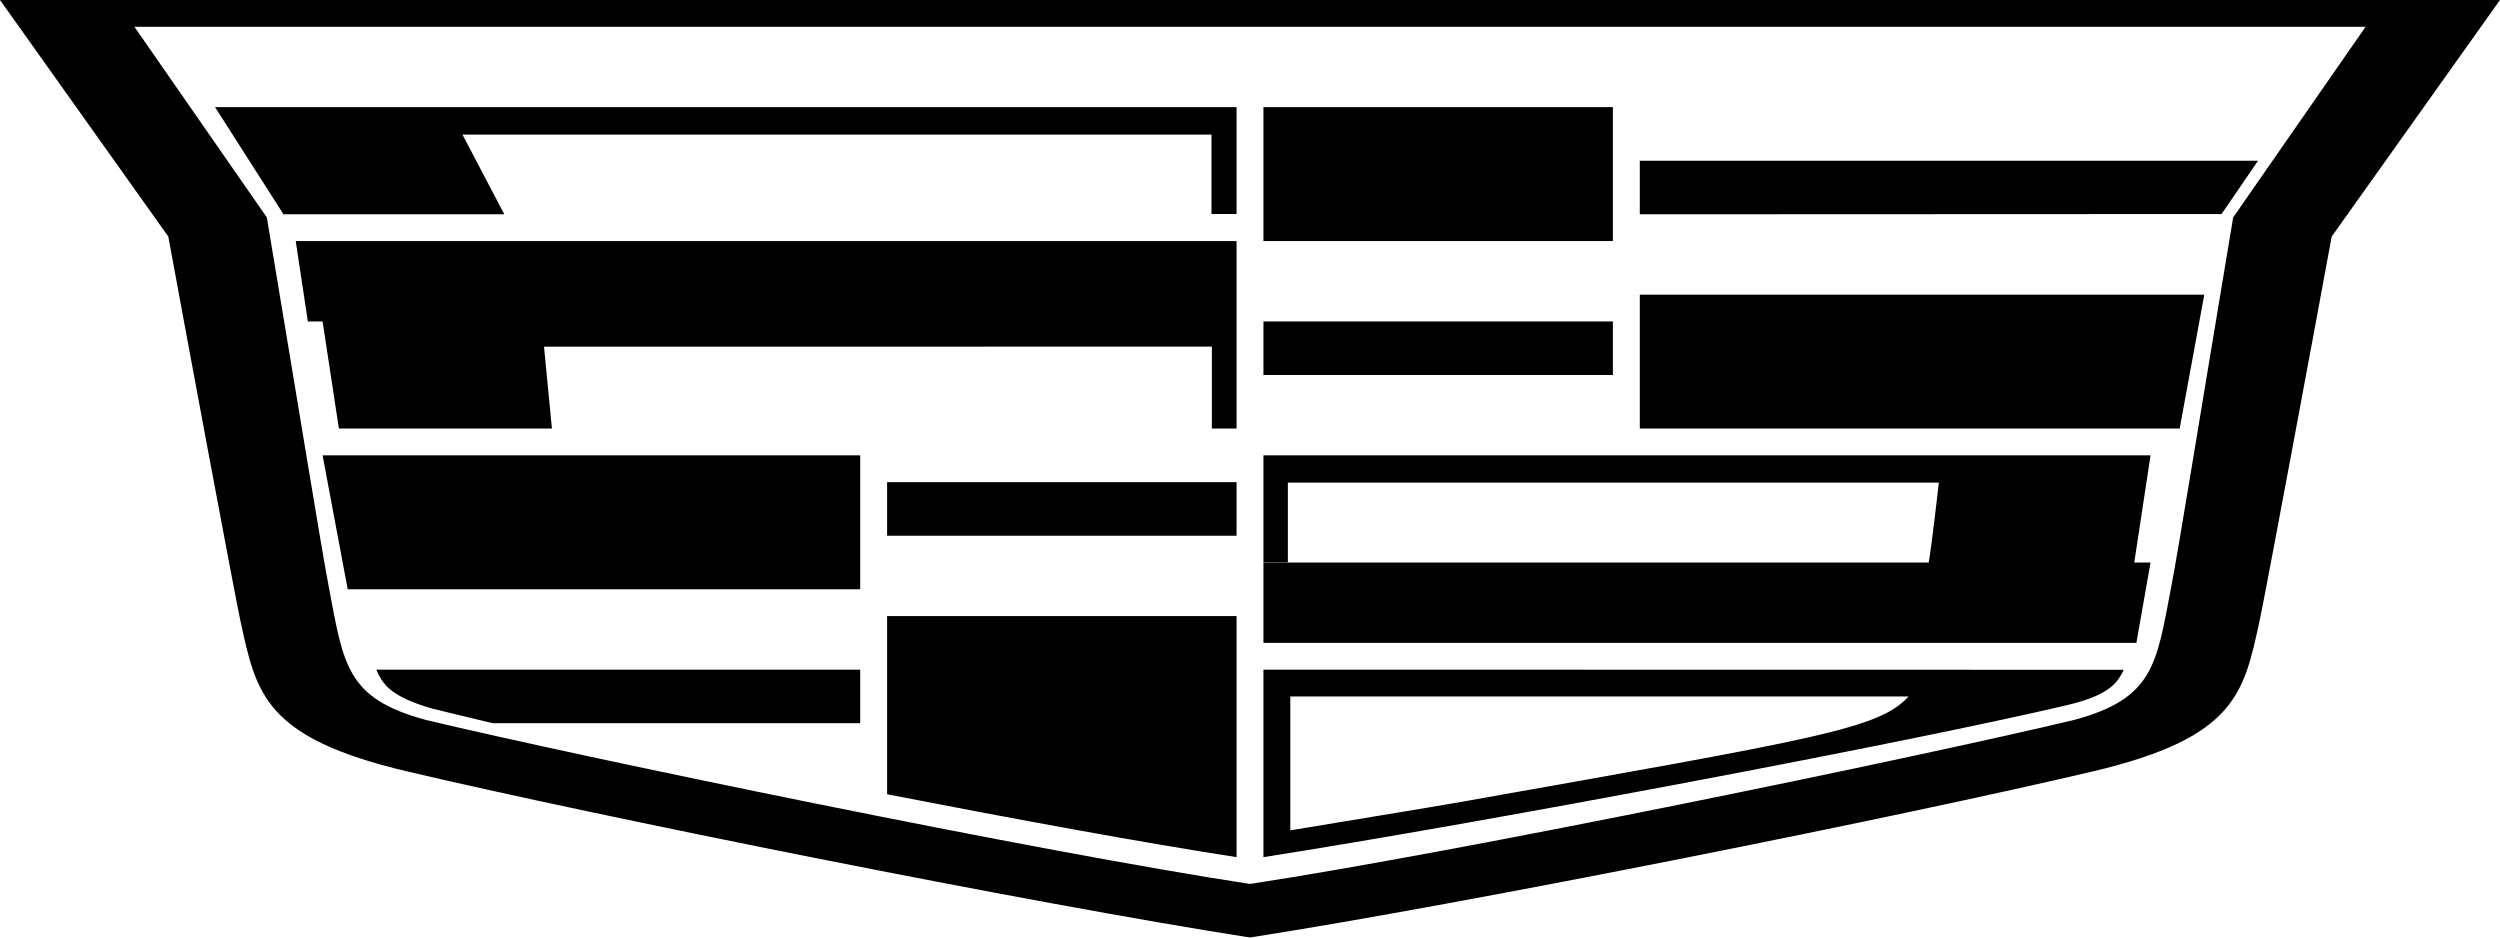 <?xml version="1.0" encoding="UTF-8"?>
<svg width="120px" height="45px" viewBox="0 0 120 45" version="1.1" xmlns="http://www.w3.org/2000/svg" xmlns:xlink="http://www.w3.org/1999/xlink">
    <title>ADE03C3E-5ED4-453D-BBA4-35D9ABFF2180</title>
    <g id="Buttons_Assets" stroke="none" stroke-width="1" fill="none" fill-rule="evenodd">
        <g id="Icons-Buttons-Forms" transform="translate(-9746, -1682)" fill="#000000" fill-rule="nonzero">
            <g id="Cadillac_NoImg_LogoOnly" transform="translate(9746, 1682)">
                <path d="M26.492,20.571 L16.267,20.571 L15.484,15.429 L59.355,15.429 L59.355,20.571 L58.17,20.571 L58.17,16.637 L26.113,16.641 L26.492,20.571 Z M14.777,15.429 L59.355,15.429 L59.355,11.571 L14.194,11.571 L14.777,15.429 Z M42.581,25.714 L59.355,25.714 L59.355,23.143 L42.581,23.143 L42.581,25.714 L42.581,25.714 Z M13.608,10.286 L24.206,10.286 L22.2,6.462 L58.152,6.462 L58.152,10.273 L59.355,10.273 L59.355,5.143 L10.323,5.143 L13.608,10.286 Z M77.419,5.143 L60.645,5.143 L60.645,11.571 L77.419,11.571 L77.419,5.143 Z M18.289,32.59 C18.56,33.021 19.059,33.525 20.721,34.005 C21.521,34.206 22.416,34.42 23.655,34.714 L41.29,34.714 L41.29,32.143 L18.065,32.143 C18.133,32.316 18.202,32.457 18.289,32.59 Z M16.69,28.286 L41.29,28.286 L41.29,21.857 L15.484,21.857 L16.69,28.286 Z M42.581,38.125 C48.842,39.343 54.964,40.465 59.355,41.143 L59.355,29.571 L42.581,29.571 L42.581,38.125 L42.581,38.125 Z M78.71,20.571 L104.624,20.571 L105.806,14.143 L78.71,14.143 L78.71,20.571 L78.71,20.571 Z M78.71,7.714 L78.71,10.286 L106.634,10.274 L108.387,7.714 L78.71,7.714 Z M120,0 L111.921,11.355 C111.035,16.178 108.721,28.603 108.459,29.807 C107.697,33.28 107.335,35.397 100.48,37.022 C91.354,39.177 70.482,43.367 59.996,45 C49.51,43.367 28.646,39.177 19.52,37.022 C12.665,35.4 12.303,33.284 11.541,29.807 C11.279,28.607 8.961,16.178 8.079,11.355 L0,0 L120,0 Z M113.548,1.286 L6.452,1.286 L12.808,10.436 C14.4,19.955 15.385,26.072 15.788,28.207 C16.496,31.918 16.619,33.518 20.426,34.553 C27.994,36.362 49.917,40.898 59.996,42.429 C70.075,40.898 92.006,36.362 99.574,34.553 C103.377,33.518 103.504,31.918 104.212,28.207 C104.619,26.072 105.6,19.955 107.192,10.436 L113.548,1.286 Z M60.645,26.987 L61.817,26.987 L61.817,23.165 L93.065,23.165 C93.023,23.535 92.731,26.1 92.58,27 L102.445,27 L103.226,21.857 L60.645,21.857 L60.645,26.987 Z M60.645,30.857 L102.547,30.857 L103.226,27 L60.645,27 L60.645,30.857 Z M77.419,15.429 L60.645,15.429 L60.645,18 L77.419,18 L77.419,15.429 Z M60.645,32.143 L101.935,32.15 C101.889,32.275 101.778,32.462 101.712,32.558 C101.438,32.951 100.938,33.439 99.25,33.839 C91.783,35.606 71.233,39.487 60.645,41.143 L60.645,32.143 L60.645,32.143 Z M61.935,39.857 C63.856,39.535 68.551,38.772 70.227,38.476 C87.271,35.446 90.194,34.987 91.613,33.429 L61.935,33.429 L61.935,39.857 Z" id="Shape"></path>
            </g>
        </g>
    </g>
</svg>